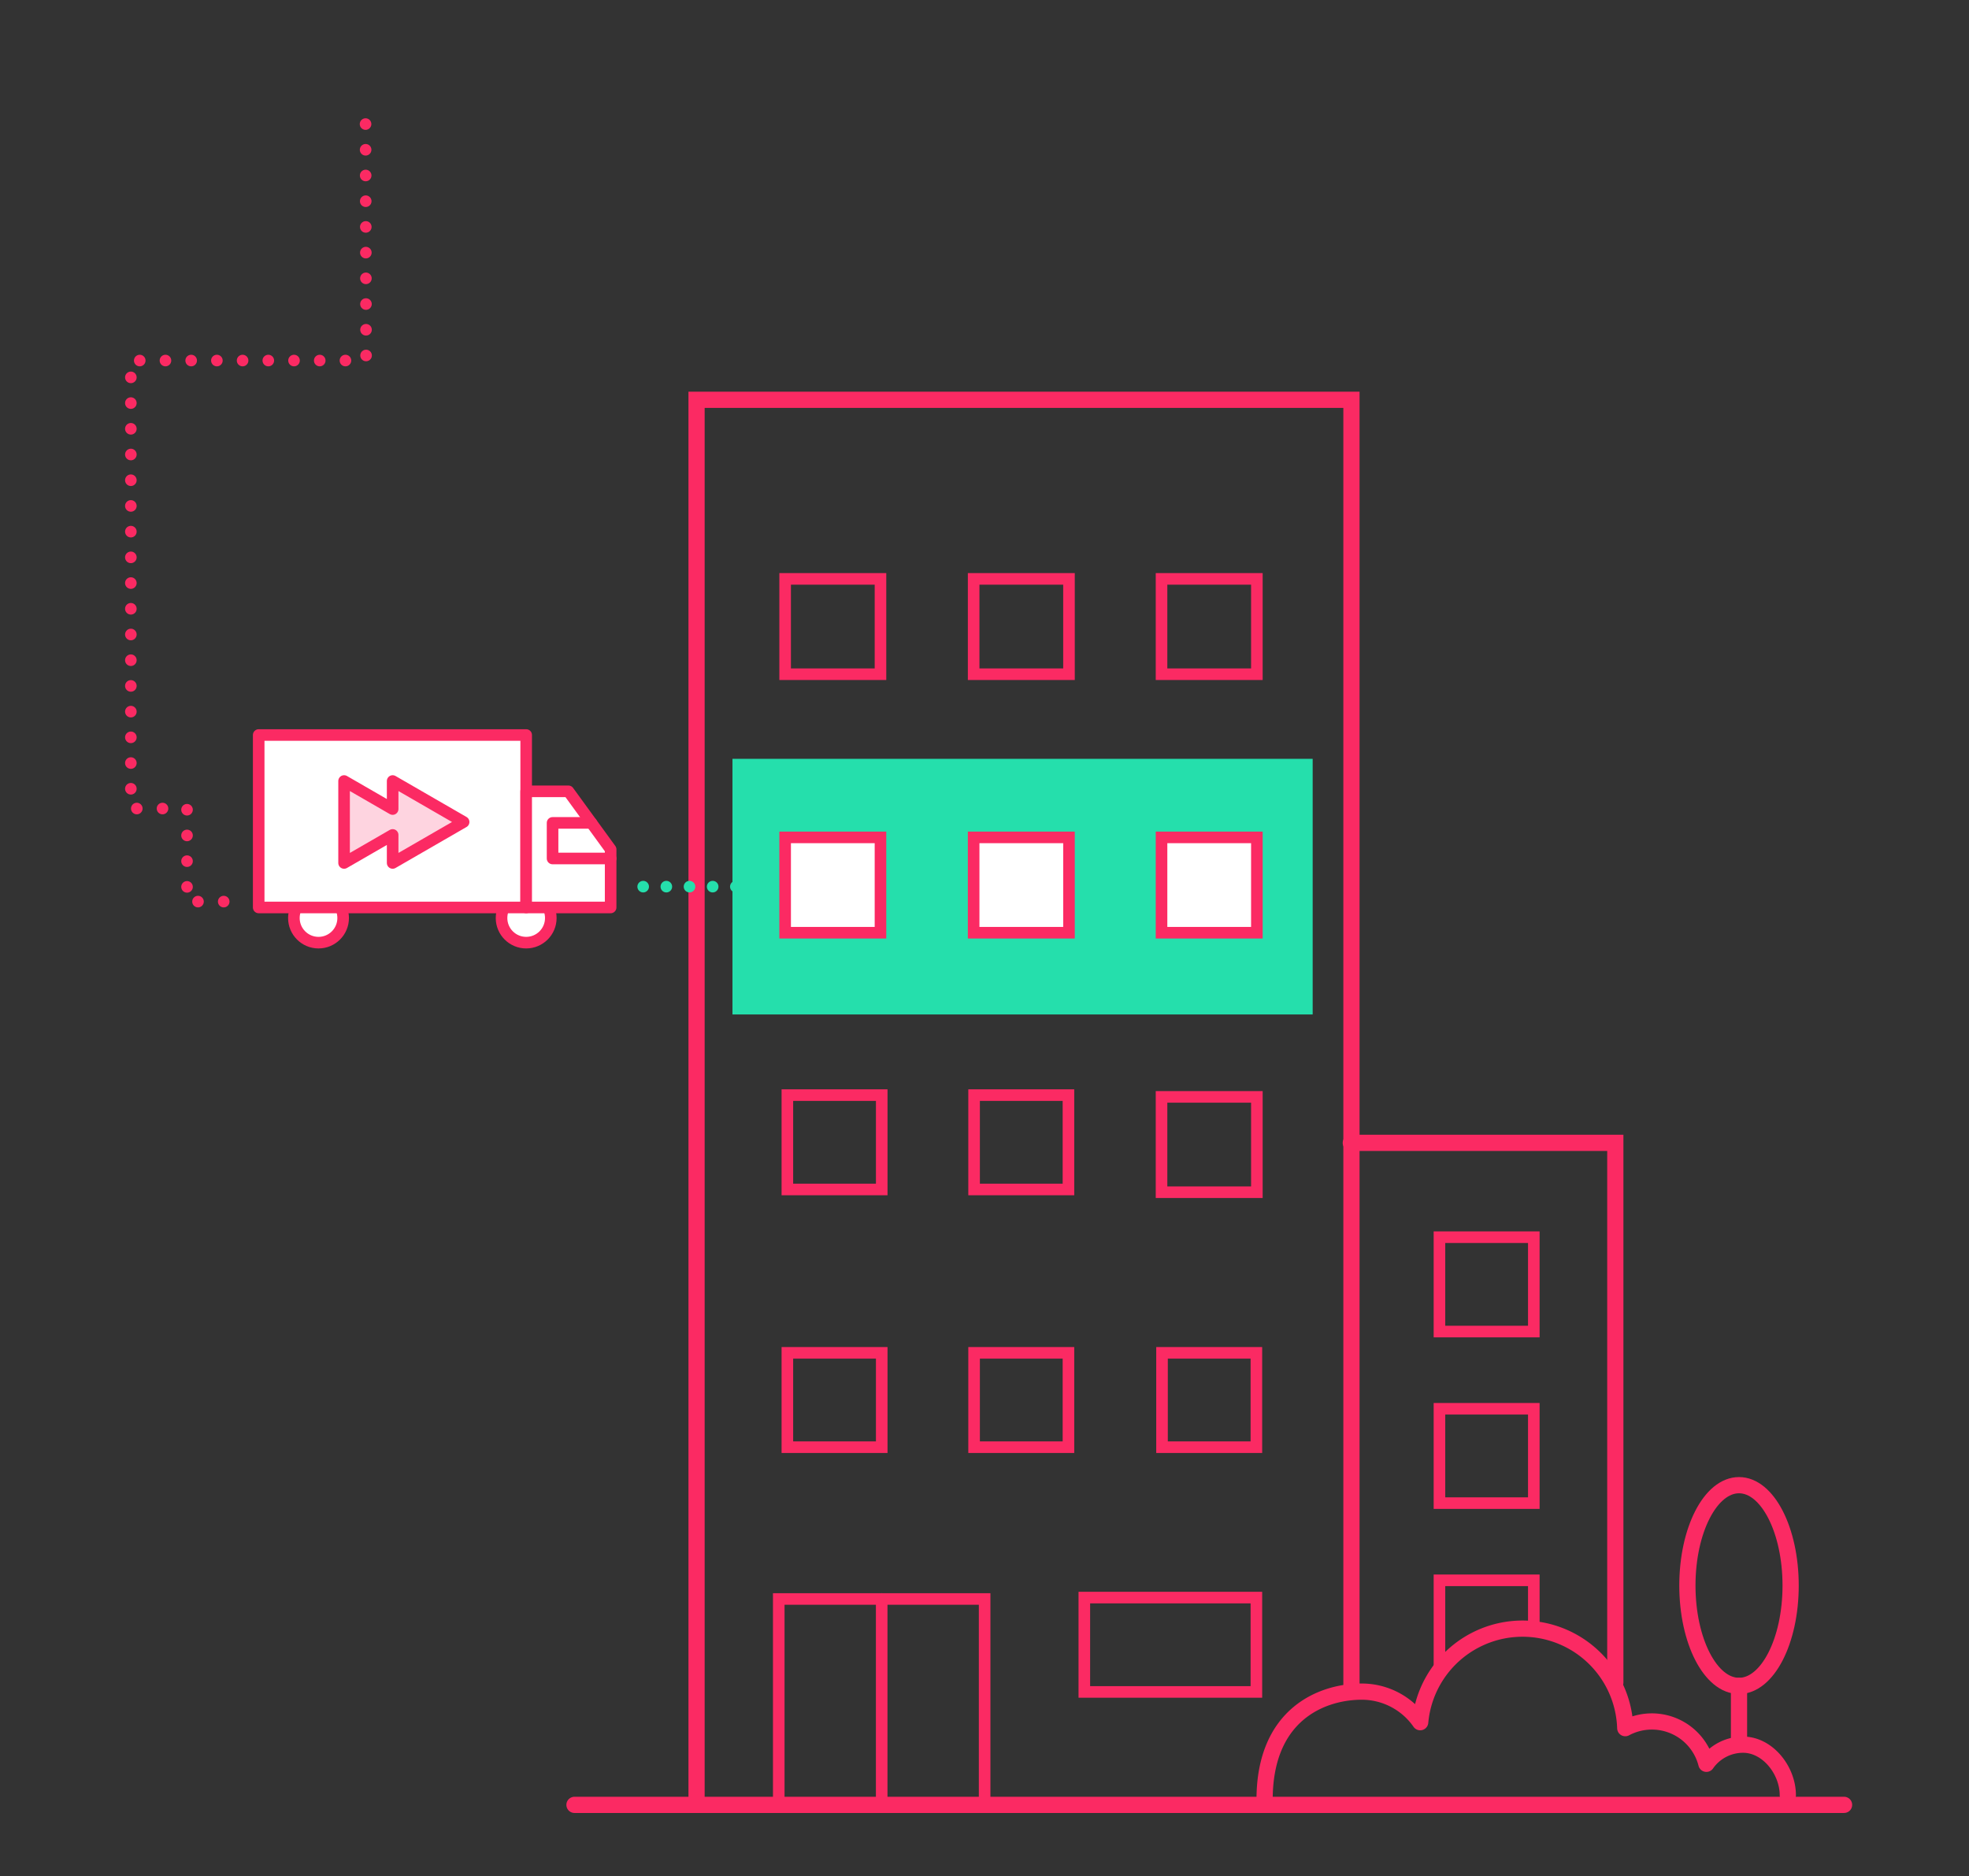 <svg xmlns="http://www.w3.org/2000/svg" xmlns:xlink="http://www.w3.org/1999/xlink" width="850" height="810" viewBox="0 0 850 810">
  <rect x="0" y="0" width="850" height="810" fill="#333333" stroke="none"/>
  <defs>
    <clipPath id="clip-accurate-delivery-addresses-with-royal-mail-paf-multiple-residence-datasets">
      <rect width="850" height="810"/>
    </clipPath>
  </defs>
  <g id="accurate-delivery-addresses-with-royal-mail-paf-multiple-residence-datasets" clip-path="url(#clip-accurate-delivery-addresses-with-royal-mail-paf-multiple-residence-datasets)">
    <ellipse id="Ellipse_18" data-name="Ellipse 18" cx="10.635" cy="10.635" rx="10.635" ry="10.635" transform="translate(126.868 385.678)" fill="#fff" stroke="#fb2a63" stroke-linecap="round" stroke-miterlimit="10" stroke-width="5"/>
    <ellipse id="Ellipse_19" data-name="Ellipse 19" cx="10.635" cy="10.635" rx="10.635" ry="10.635" transform="translate(216.509 385.678)" fill="#fff" stroke="#fb2a63" stroke-linecap="round" stroke-miterlimit="10" stroke-width="5"/>
    <rect id="Rectangle_289" data-name="Rectangle 289" width="115.47" height="74.448" transform="translate(111.675 317.308)" fill="#fff" stroke="#fb2a63" stroke-linecap="round" stroke-linejoin="round" stroke-width="5"/>
    <path id="Path_184" data-name="Path 184" d="M-157.771,1701.45h-36.464v-50.138H-176l18.232,25.069Z" transform="translate(421.379 -1309.694)" fill="#fff" stroke="#fb2a63" stroke-linecap="round" stroke-linejoin="round" stroke-width="5"/>
    <path id="Path_185" data-name="Path 185" d="M-230.545,1419l.229,102.089H-331.863v193.4h24.248v40.177h20.485" transform="translate(388.354 -1365.441)" fill="none" stroke="#fb2a63" stroke-linecap="round" stroke-miterlimit="10" stroke-width="5" stroke-dasharray="0 11.1"/>
    <path id="Path_186" data-name="Path 186" d="M-159.976,1677.671h-25.069V1662.3h16.75" transform="translate(423.584 -1307.056)" fill="none" stroke="#fb2a63" stroke-linecap="round" stroke-linejoin="round" stroke-width="5"/>
    <path id="Path_187" data-name="Path 187" d="M-206.027,1665.413l-30.639-17.689v12.1l-20.964-12.1V1683.1l20.964-12.1v12.1Z" transform="translate(406.167 -1310.555)" fill="#fed4e0" stroke="#fb2a63" stroke-linejoin="round" stroke-width="5"/>
    <path id="Path_188" data-name="Path 188" d="M94.277,2004.187" transform="translate(488.857 -1225.017)" fill="none" stroke="#fb2a63" stroke-linecap="round" stroke-miterlimit="10" stroke-width="5"/>
    <rect id="Rectangle_290" data-name="Rectangle 290" width="250.473" height="110.357" transform="translate(316.198 327.591)" fill="#25dfac"/>
    <line id="Line_68" data-name="Line 68" x2="548.064" transform="translate(248 779.17)" fill="none" stroke="#fb2a63" stroke-linecap="round" stroke-miterlimit="10" stroke-width="7"/>
    <rect id="Rectangle_291" data-name="Rectangle 291" width="88.875" height="88.875" transform="translate(336.18 690.295)" fill="none" stroke="#fb2a63" stroke-linecap="round" stroke-miterlimit="10" stroke-width="5"/>
    <line id="Line_69" data-name="Line 69" y2="88.875" transform="translate(380.618 690.295)" fill="none" stroke="#fb2a63" stroke-linecap="round" stroke-miterlimit="10" stroke-width="5"/>
    <path id="Path_189" data-name="Path 189" d="M186.36,2004.187" transform="translate(510.953 -1225.017)" fill="none" stroke="#fb2a63" stroke-linecap="round" stroke-miterlimit="10" stroke-width="5"/>
    <path id="Path_190" data-name="Path 190" d="M94.277,1773.7h114.18v232.989" transform="translate(488.857 -1280.327)" fill="none" stroke="#fb2a63" stroke-linecap="round" stroke-miterlimit="10" stroke-width="7"/>
    <path id="Path_191" data-name="Path 191" d="M290.132,2014.729c0-10.672-8.652-21.8-19.325-21.8a19.291,19.291,0,0,0-15.822,8.251,24.308,24.308,0,0,0-35.028-15.387,44.362,44.362,0,0,0-88.523-2.575,30.722,30.722,0,0,0-25.236-13.191c-17,0-41.936,9.6-41.936,46.662" transform="translate(481.654 -1239.741)" fill="none" stroke="#fb2a63" stroke-linecap="round" stroke-linejoin="round" stroke-width="7"/>
    <path id="Path_192" data-name="Path 192" d="M125.137,1963.037v-37.031h40.734v18.516" transform="translate(496.262 -1243.778)" fill="none" stroke="#fb2a63" stroke-linecap="round" stroke-miterlimit="10" stroke-width="5"/>
    <rect id="Rectangle_292" data-name="Rectangle 292" width="40.734" height="40.734" transform="translate(621.399 608.166)" fill="none" stroke="#fb2a63" stroke-linecap="round" stroke-miterlimit="10" stroke-width="5"/>
    <rect id="Rectangle_293" data-name="Rectangle 293" width="40.734" height="40.734" transform="translate(621.399 534.103)" fill="none" stroke="#fb2a63" stroke-linecap="round" stroke-miterlimit="10" stroke-width="5"/>
    <rect id="Rectangle_294" data-name="Rectangle 294" width="40.734" height="40.734" transform="translate(339.9 584.027)" fill="rgba(255,255,255,0)" stroke="#fb2a63" stroke-miterlimit="10" stroke-width="5"/>
    <rect id="Rectangle_295" data-name="Rectangle 295" width="40.734" height="40.734" transform="translate(339.9 472.766)" fill="rgba(255,255,255,0)" stroke="#fb2a63" stroke-miterlimit="10" stroke-width="5"/>
    <rect id="Rectangle_296" data-name="Rectangle 296" width="41.157" height="41.157" transform="translate(338.939 361.504)" fill="#fff" stroke="#fb2a63" stroke-miterlimit="10" stroke-width="5"/>
    <rect id="Rectangle_297" data-name="Rectangle 297" width="41.157" height="41.157" transform="translate(338.939 249.907)" fill="rgba(255,255,255,0)" stroke="#fb2a63" stroke-miterlimit="10" stroke-width="5"/>
    <rect id="Rectangle_298" data-name="Rectangle 298" width="40.734" height="40.734" transform="translate(420.507 584.027)" fill="rgba(255,255,255,0)" stroke="#fb2a63" stroke-miterlimit="10" stroke-width="5"/>
    <rect id="Rectangle_299" data-name="Rectangle 299" width="40.734" height="40.734" transform="translate(420.507 472.766)" fill="rgba(255,255,255,0)" stroke="#fb2a63" stroke-miterlimit="10" stroke-width="5"/>
    <rect id="Rectangle_300" data-name="Rectangle 300" width="41.157" height="41.157" transform="translate(420.315 361.504)" fill="#fff" stroke="#fb2a63" stroke-miterlimit="10" stroke-width="5"/>
    <rect id="Rectangle_301" data-name="Rectangle 301" width="41.157" height="41.157" transform="translate(420.315 249.907)" fill="rgba(255,255,255,0)" stroke="#fb2a63" stroke-miterlimit="10" stroke-width="5"/>
    <rect id="Rectangle_302" data-name="Rectangle 302" width="40.734" height="40.734" transform="translate(501.634 584.027)" fill="rgba(255,255,255,0)" stroke="#fb2a63" stroke-miterlimit="10" stroke-width="5"/>
    <rect id="Rectangle_303" data-name="Rectangle 303" width="41.157" height="41.157" transform="translate(501.423 473.534)" fill="rgba(255,255,255,0)" stroke="#fb2a63" stroke-miterlimit="10" stroke-width="5"/>
    <rect id="Rectangle_304" data-name="Rectangle 304" width="41.157" height="41.157" transform="translate(501.423 361.504)" fill="#fff" stroke="#fb2a63" stroke-miterlimit="10" stroke-width="5"/>
    <rect id="Rectangle_305" data-name="Rectangle 305" width="74.275" height="40.734" transform="translate(468.094 689.685)" fill="none" stroke="#fb2a63" stroke-miterlimit="10" stroke-width="5"/>
    <rect id="Rectangle_306" data-name="Rectangle 306" width="41.157" height="41.157" transform="translate(501.423 249.907)" fill="rgba(255,255,255,0)" stroke="#fb2a63" stroke-miterlimit="10" stroke-width="5"/>
    <path id="Path_193" data-name="Path 193" d="M-133.5,2120.929V1515H149.212v555.321" transform="translate(434.199 -1342.404)" fill="none" stroke="#fb2a63" stroke-linecap="round" stroke-miterlimit="10" stroke-width="7"/>
    <ellipse id="Ellipse_20" data-name="Ellipse 20" cx="22.283" cy="43.329" rx="22.283" ry="43.329" transform="translate(728.433 641.157)" fill="none" stroke="#fb2a63" stroke-linecap="round" stroke-miterlimit="10" stroke-width="7"/>
    <line id="Line_70" data-name="Line 70" y2="23.967" transform="translate(750.717 727.814)" fill="none" stroke="#fb2a63" stroke-linecap="round" stroke-miterlimit="10" stroke-width="7"/>
    <line id="Line_71" data-name="Line 71" x2="52.078" transform="translate(277.654 382.77)" fill="none" stroke="#25dfac" stroke-linecap="round" stroke-miterlimit="10" stroke-width="5" stroke-dasharray="0 10"/>
  </g>
</svg>
